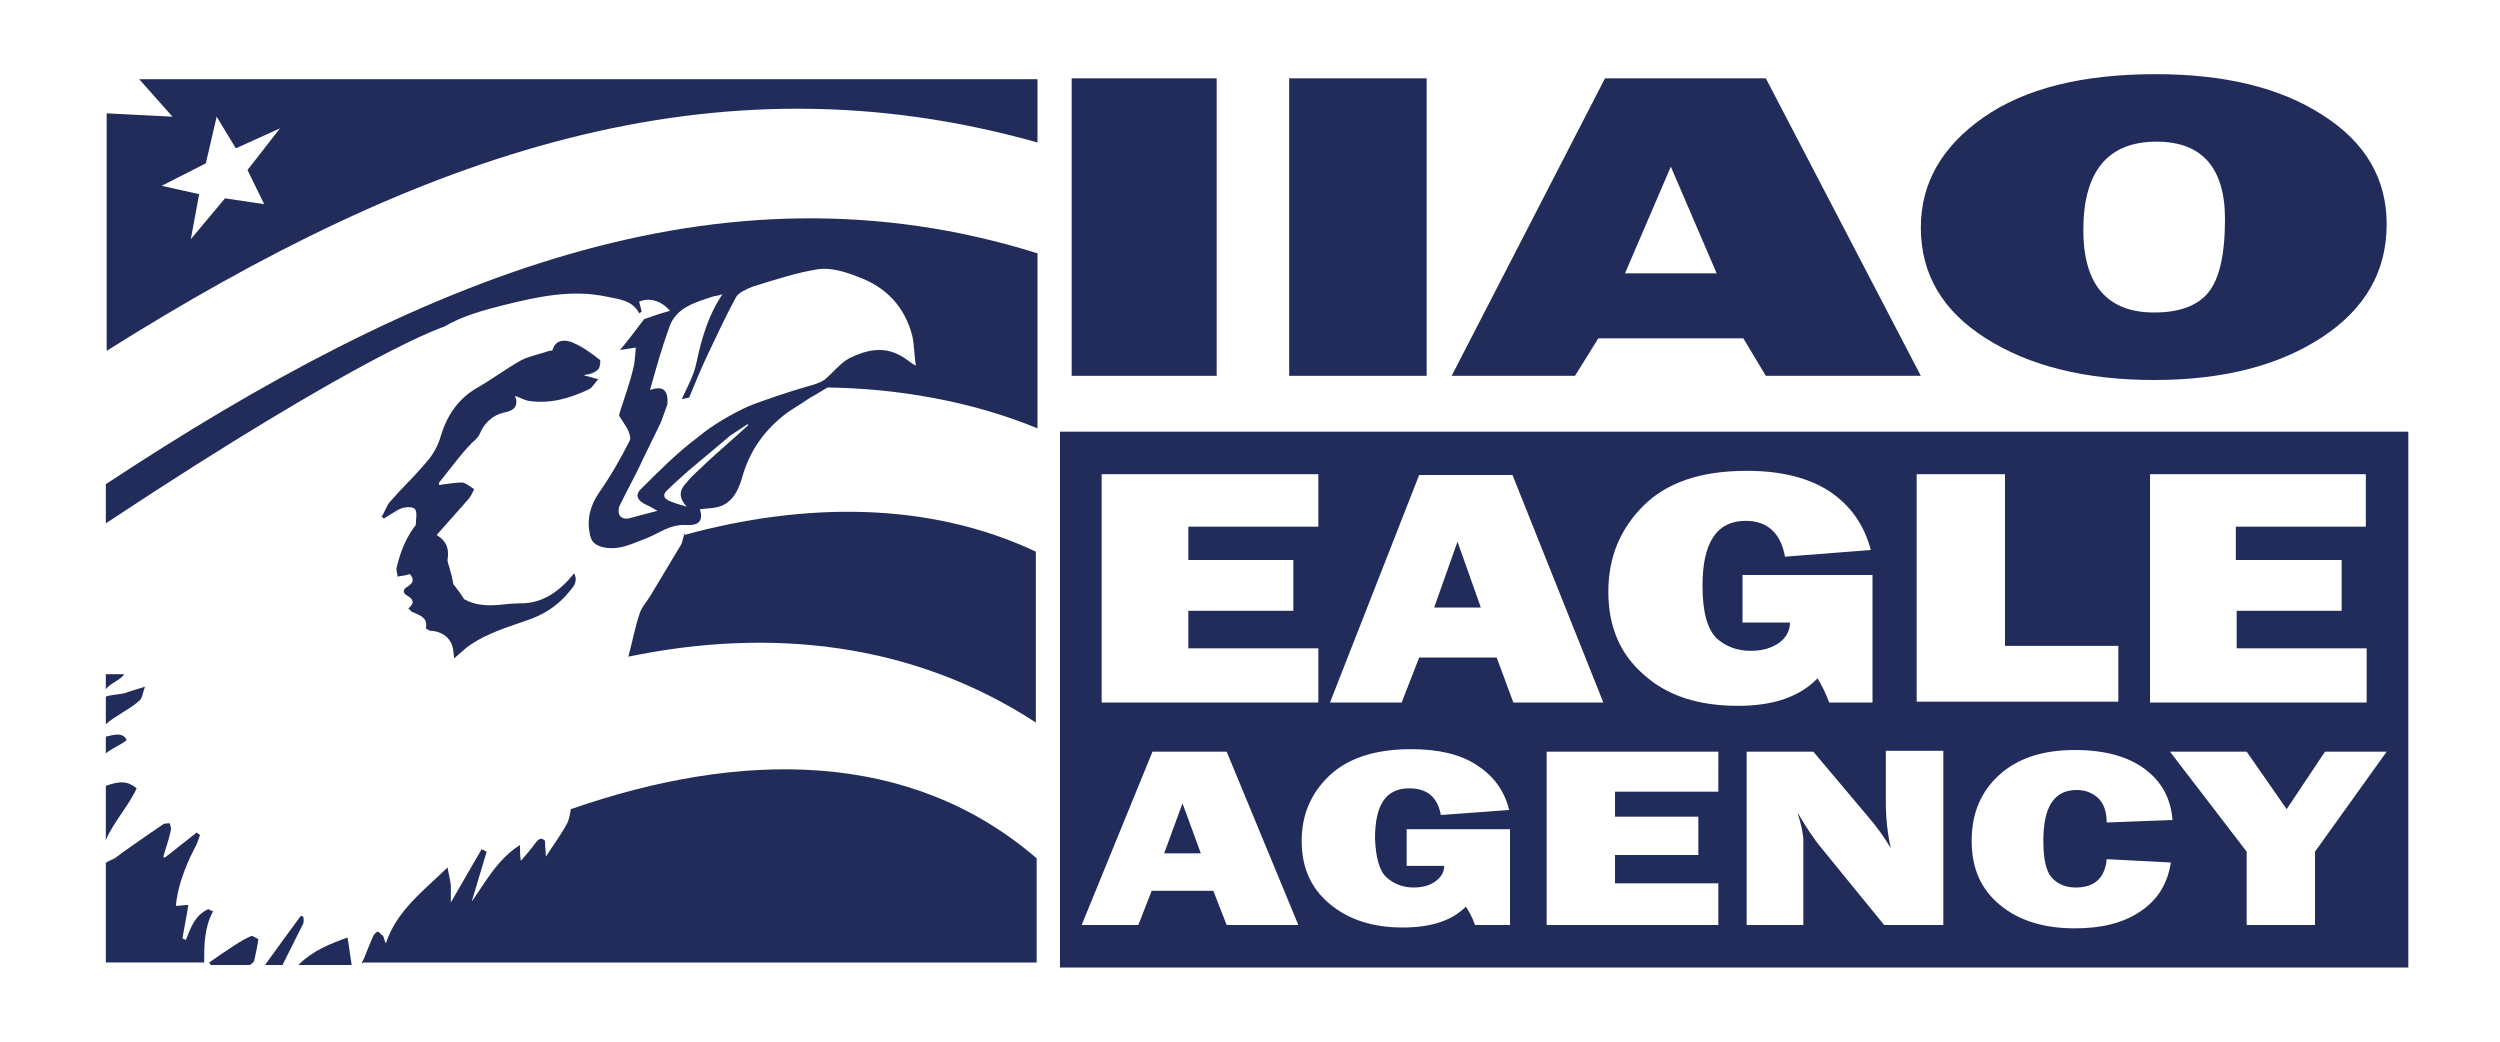 <?xml version="1.0" encoding="utf-8"?>
<!-- Generator: Adobe Illustrator 26.0.2, SVG Export Plug-In . SVG Version: 6.00 Build 0)  -->
<svg version="1.1" xmlns="http://www.w3.org/2000/svg" xmlns:xlink="http://www.w3.org/1999/xlink" x="0px" y="0px"
	 viewBox="0 0 300 125" style="enable-background:new 0 0 300 125;" xml:space="preserve">
<style type="text/css">
	.st0{display:none;}
	.st1{display:inline;fill:#FFF200;}
	.st2{fill:#7C94AE;}
	.st3{fill:#003764;}
	.st4{fill:#030202;}
	.st5{fill:#C83828;}
	.st6{fill:#CDC9E1;}
	.st7{fill:#010101;}
	.st8{fill:#9896C7;}
	.st9{fill:#6F70B2;}
	.st10{fill:#8080BB;}
	.st11{fill:#9F9CCA;}
	.st12{fill:#8382BC;}
	.st13{fill:#A4A2CC;}
	.st14{fill:#9D9AC9;}
	.st15{fill:#A29FCB;}
	.st16{fill:#8888BF;}
	.st17{fill:#9694C5;}
	.st18{fill:#B3B0D4;}
	.st19{fill:#7475B4;}
	.st20{fill:#A9A7CF;}
	.st21{fill:#7D7DB9;}
	.st22{fill:#8787BF;}
	.st23{fill:#8F8EC1;}
	.st24{fill:#8D8CC1;}
	.st25{fill:#9B99C9;}
	.st26{fill:#7979B7;}
	.st27{fill:#9592C4;}
	.st28{fill:#7E7EB9;}
	.st29{fill:#9896C6;}
	.st30{fill:#9290C3;}
	.st31{fill:#7A7AB8;}
	.st32{fill:#7677B6;}
	.st33{fill:#7B7BB8;}
	.st34{fill:#8685BE;}
	.st35{fill:#7374B4;}
	.st36{fill:#A7A5CD;}
	.st37{fill:#A4A4CE;}
	.st38{fill:#A2A1CC;}
	.st39{fill:#686AAF;}
	.st40{fill:#ACAAD1;}
	.st41{fill:#DBDAEC;}
	.st42{fill:#8E8CC2;}
	.st43{fill:#D0CFE5;}
	.st44{fill:#CAC6E0;}
	.st45{fill:#CFCBE3;}
	.st46{fill:#D1CEE4;}
	.st47{fill:#8786BF;}
	.st48{fill:#8B8AC0;}
	.st49{fill:#9997C7;}
	.st50{fill:#A19FCB;}
	.st51{fill:#A09DCA;}
	.st52{fill:#A7A4CE;}
	.st53{fill:#ADAAD1;}
	.st54{fill:#B7B4D6;}
	.st55{fill:#D9D6E8;}
	.st56{fill:#797979;}
	.st57{fill:#A19ECB;}
	.st58{fill:#6D6D6D;}
	.st59{fill:#C4C1DD;}
	.st60{fill:#C0BDDB;}
	.st61{fill:#BEBBD9;}
	.st62{fill:#BDB9D8;}
	.st63{fill:#E2DFEC;}
	.st64{fill:#E5E2F0;}
	.st65{fill:#E0DDEE;}
	.st66{fill:#D2CEE4;}
	.st67{fill:#D4CFE6;}
	.st68{fill:#D5D1E6;}
	.st69{fill:#D6D3E7;}
	.st70{fill:#BAB6D7;}
	.st71{fill:#8282BC;}
	.st72{fill:#D7D3E8;}
	.st73{fill:#B6B2D7;}
	.st74{fill:#D3CFE5;}
	.st75{fill:#D6D2E7;}
	.st76{fill:#B8B4D7;}
	.st77{fill:#E0DCED;}
	.st78{fill:#DAD6E9;}
	.st79{fill:#DBD8EB;}
	.st80{fill:#C8C5DE;}
	.st81{fill:#C6C2DF;}
	.st82{fill:#C6C3DF;}
	.st83{fill:#C8C5DF;}
	.st84{fill:#CCC7DF;}
	.st85{fill:#CBC7E0;}
	.st86{fill:#DDDAEB;}
	.st87{fill:#C3C0DC;}
	.st88{fill:#A19ECA;}
	.st89{fill:#A5A3CD;}
	.st90{fill:#DEDAEB;}
	.st91{fill:#918FC2;}
	.st92{fill:#8281BC;}
	.st93{fill:#A3A1CC;}
	.st94{fill:#9D9BC9;}
	.st95{fill:#ABA8D0;}
	.st96{fill:#FFFFFF;}
	.st97{fill:#D5D2E6;}
	.st98{fill:#9795C6;}
	.st99{fill:#928FC3;}
	.st100{fill:#E7E5F1;}
	.st101{fill:#E4E2EF;}
	.st102{fill:#DEDBEB;}
	.st103{fill:#DBD8E9;}
	.st104{fill:#E1DEED;}
	.st105{fill:#D8D5E8;}
	.st106{fill:#BEBCDC;}
	.st107{fill:#797AB8;}
	.st108{fill:#9898C8;}
	.st109{fill:#8687BF;}
	.st110{fill:#8181BB;}
	.st111{fill:#D6D3E8;}
	.st112{fill:#E8E6F1;}
	.st113{fill:#EFEEF5;}
	.st114{fill:#EEEDF4;}
	.st115{fill:#7C7CB9;}
	.st116{fill:#9E9BC9;}
	.st117{fill:#A6A3CD;}
	.st118{fill:#B4B0D4;}
	.st119{fill:#ADABD2;}
	.st120{fill:#B1AED4;}
	.st121{fill:#C3C0DB;}
	.st122{fill:#BEBADA;}
	.st123{fill:#D9D5E9;}
	.st124{fill:#AEABD2;}
	.st125{fill:#BCB9D8;}
	.st126{fill:#C0BDDA;}
	.st127{fill:#C7C4DE;}
	.st128{fill:#CDCAE1;}
	.st129{fill:#F2F1F7;}
	.st130{fill:#9C9BC8;}
	.st131{fill:#D8D6E8;}
	.st132{fill:#B11F24;}
	.st133{fill:#032437;}
	.st134{fill:url(#SVGID_1_);}
	.st135{fill:url(#SVGID_00000155858386942769091080000003347902325968258213_);}
	.st136{fill:url(#SVGID_00000013875471495155204310000003437154154650684310_);}
	.st137{fill:url(#SVGID_00000088117660475326219360000004289585707827893161_);}
	.st138{fill:#1A3864;}
	.st139{fill:#CF202A;}
	.st140{fill-rule:evenodd;clip-rule:evenodd;fill:#004576;}
	.st141{fill:none;stroke:#72808A;stroke-width:0.965;}
	.st142{fill:#004576;}
	.st143{fill:#72808A;}
	.st144{fill-rule:evenodd;clip-rule:evenodd;fill:#72808A;}
	.st145{fill-rule:evenodd;clip-rule:evenodd;fill:#8E979D;}
	.st146{fill:#212C5A;}
	.st147{fill:#275FA5;}
	.st148{fill:#4E4E4F;}
	.st149{fill:#171443;}
	.st150{fill:#00A4D4;}
	.st151{fill:#0F809E;}
	.st152{fill-rule:evenodd;clip-rule:evenodd;fill:#0A1C2B;}
	.st153{fill-rule:evenodd;clip-rule:evenodd;fill:#2A70B8;}
	.st154{fill:#77787B;}
	.st155{fill:#9C182F;}
	.st156{fill:#28B786;}
	.st157{fill:#A7AAAD;}
	.st158{fill:#3D51A3;}
	.st159{fill:#162731;}
	.st160{fill:#EE2328;stroke:#000000;stroke-width:0.906;stroke-miterlimit:10;}
	.st161{fill:#43A5DC;}
	.st162{fill:#808184;}
	.st163{fill:#05583E;}
</style>
<g id="alignment" class="st0">
	<rect x="12" y="11" class="st1" width="276.1" height="103.1"/>
</g>
<g id="LOGOS">
	<g>
		<g>
			<path class="st146" d="M141.9,96.4l-2.2,6h4.4L141.9,96.4z M174.9,65l-2.8,7.9h5.6L174.9,65z M174.9,65l-2.8,7.9h5.6L174.9,65z
				 M141.9,96.4l-2.2,6h4.4L141.9,96.4z M141.9,96.4l-2.2,6h4.4L141.9,96.4z M174.9,65l-2.8,7.9h5.6L174.9,65z M174.9,65l-2.8,7.9
				h5.6L174.9,65z M141.9,96.4l-2.2,6h4.4L141.9,96.4z M141.9,96.4l-2.2,6h4.4L141.9,96.4z M174.9,65l-2.8,7.9h5.6L174.9,65z
				 M174.9,65l-2.8,7.9h5.6L174.9,65z M141.9,96.4l-2.2,6h4.4L141.9,96.4z M141.9,96.4l-2.2,6h4.4L141.9,96.4z M174.9,65l-2.8,7.9
				h5.6L174.9,65z M174.9,65l-2.8,7.9h5.6L174.9,65z M141.9,96.4l-2.2,6h4.4L141.9,96.4z M141.9,96.4l-2.2,6h4.4L141.9,96.4z
				 M174.9,65l-2.8,7.9h5.6L174.9,65z M174.9,65l-2.8,7.9h5.6L174.9,65z M141.9,96.4l-2.2,6h4.4L141.9,96.4z M141.9,96.4l-2.2,6h4.4
				L141.9,96.4z M174.9,65l-2.8,7.9h5.6L174.9,65z M174.9,65l-2.8,7.9h5.6L174.9,65z M141.9,96.4l-2.2,6h4.4L141.9,96.4z
				 M141.9,96.4l-2.2,6h4.4L141.9,96.4z M174.9,65l-2.8,7.9h5.6L174.9,65z M174.9,65l-2.8,7.9h5.6L174.9,65z M141.9,96.4l-2.2,6h4.4
				L141.9,96.4z M141.9,96.4l-2.2,6h4.4L141.9,96.4z M174.9,65l-2.8,7.9h5.6L174.9,65z M174.9,65l-2.8,7.9h5.6L174.9,65z
				 M141.9,96.4l-2.2,6h4.4L141.9,96.4z M127.2,51.8v64.3H289V51.8H127.2z M257.9,56.9h26v6.3h-15.6v4H281v6.1h-12.6v4.5H284v6.5
				h-26V56.9z M230,56.9h10.6v20.6h13.6v6.7H230V56.9z M132.2,56.9h26v6.3h-15.6v4h12.6v6.1h-12.6v4.5h15.6v6.5h-26V56.9z
				 M147.2,111l-1.6-4.1h-7.4l-1.6,4.1h-6.8l8.5-20.8h8.9l8.6,20.8H147.2z M166.4,105.3c0.9,0.8,2,1.2,3.2,1.2c1,0,1.9-0.2,2.6-0.7
				c0.7-0.5,1.1-1.1,1.1-1.9h-4.5v-4.4h12.4V111H177c-0.3-0.9-0.7-1.6-1.1-2.2c-1.7,1.7-4.2,2.5-7.6,2.5c-3.5,0-6.4-0.9-8.7-2.8
				s-3.4-4.4-3.4-7.6c0-3.1,1.1-5.7,3.3-7.8c2.2-2.1,5.5-3.2,9.8-3.2c3.3,0,5.9,0.6,7.9,1.9c2,1.3,3.3,3,3.9,5.4l-8.2,0.6
				c-0.4-2.2-1.7-3.2-3.8-3.2c-2.8,0-4.1,2-4.1,6C165.1,102.9,165.5,104.5,166.4,105.3z M179.6,78.9h-9.3l-2.1,5.4h-8.6l10.7-27.3
				h11.2l10.9,27.3h-10.8L179.6,78.9z M206.2,95h-12.4v3h10v4.6h-10v3.4h12.4v5h-20.6V90.2h20.6V95z M197.3,81
				c-2.9-2.5-4.3-5.8-4.3-10c0-4.1,1.4-7.5,4.2-10.3c2.8-2.8,6.9-4.2,12.4-4.2c4.1,0,7.4,0.8,10,2.5c2.5,1.7,4.1,4,4.9,7l-10.3,0.8
				c-0.5-2.8-2.1-4.3-4.7-4.3c-3.5,0-5.2,2.6-5.2,7.8c0,3.2,0.6,5.2,1.7,6.3c1.1,1,2.5,1.5,4.1,1.5c1.3,0,2.4-0.3,3.3-0.9
				c0.9-0.6,1.4-1.5,1.4-2.5h-5.7V69h15.6v15.3h-5.2c-0.4-1.1-0.9-2.1-1.4-2.9c-2.1,2.2-5.3,3.3-9.5,3.3
				C203.8,84.7,200.1,83.5,197.3,81z M233,111h-6.9l-7.5-9.2c-1-1.2-1.9-2.6-2.9-4.3c0.4,1.3,0.7,2.5,0.7,3.4V111h-6.8V90.2h8
				l6.4,7.6c1.3,1.5,2.2,2.8,2.9,4c-0.4-1.8-0.6-3.6-0.6-5.5v-6.2h6.9V111z M246.2,105.3c0.7,0.8,1.7,1.2,2.9,1.2
				c2.2,0,3.5-1.1,3.7-3.4l7.7,0.4c-0.4,2.6-1.6,4.5-3.7,5.9c-2.1,1.4-4.7,2-7.8,2c-3.7,0-6.7-0.9-9-2.8c-2.3-1.9-3.4-4.4-3.4-7.7
				c0-3.3,1.1-5.9,3.3-7.9c2.2-2,5.2-3,9.1-3c3.6,0,6.4,0.8,8.4,2.3c2,1.5,3.1,3.5,3.3,6.1l-7.9,0.3c0-1.4-0.4-2.4-1.1-3
				c-0.7-0.6-1.5-0.9-2.5-0.9c-2.7,0-4,2-4,6.1C245.2,103,245.5,104.5,246.2,105.3z M277.8,102.2v8.8h-8.2v-8.8l-9.2-12h9.2l4.8,6.9
				l4.6-6.9h7.4L277.8,102.2z M172.1,72.9h5.6l-2.8-7.9L172.1,72.9z M139.7,102.4h4.4l-2.2-6L139.7,102.4z M141.9,96.4l-2.2,6h4.4
				L141.9,96.4z M174.9,65l-2.8,7.9h5.6L174.9,65z M174.9,65l-2.8,7.9h5.6L174.9,65z M141.9,96.4l-2.2,6h4.4L141.9,96.4z
				 M141.9,96.4l-2.2,6h4.4L141.9,96.4z M174.9,65l-2.8,7.9h5.6L174.9,65z M174.9,65l-2.8,7.9h5.6L174.9,65z M141.9,96.4l-2.2,6h4.4
				L141.9,96.4z M141.9,96.4l-2.2,6h4.4L141.9,96.4z M174.9,65l-2.8,7.9h5.6L174.9,65z M174.9,65l-2.8,7.9h5.6L174.9,65z
				 M141.9,96.4l-2.2,6h4.4L141.9,96.4z M141.9,96.4l-2.2,6h4.4L141.9,96.4z M174.9,65l-2.8,7.9h5.6L174.9,65z M174.9,65l-2.8,7.9
				h5.6L174.9,65z M141.9,96.4l-2.2,6h4.4L141.9,96.4z M141.9,96.4l-2.2,6h4.4L141.9,96.4z M174.9,65l-2.8,7.9h5.6L174.9,65z
				 M174.9,65l-2.8,7.9h5.6L174.9,65z M141.9,96.4l-2.2,6h4.4L141.9,96.4z M141.9,96.4l-2.2,6h4.4L141.9,96.4z M174.9,65l-2.8,7.9
				h5.6L174.9,65z M174.9,65l-2.8,7.9h5.6L174.9,65z M141.9,96.4l-2.2,6h4.4L141.9,96.4z M141.9,96.4l-2.2,6h4.4L141.9,96.4z
				 M174.9,65l-2.8,7.9h5.6L174.9,65z M174.9,65l-2.8,7.9h5.6L174.9,65z M141.9,96.4l-2.2,6h4.4L141.9,96.4z M174.9,65l-2.8,7.9h5.6
				L174.9,65z M174.9,65l-2.8,7.9h5.6L174.9,65z M141.9,96.4l-2.2,6h4.4L141.9,96.4z M141.9,96.4l-2.2,6h4.4L141.9,96.4z"/>
			<g>
				<path class="st146" d="M128.6,9.4v35.7h17.4V9.4H128.6z"/>
				<path class="st146" d="M154.7,9.4v35.7h16.5V9.4H154.7z"/>
				<path class="st146" d="M211.9,9.4h-19.3l-18.4,35.7H189l2.8-4.5h17.4l2.7,4.5h18.6L211.9,9.4z M195,32.8l5.5-12.8l5.5,12.8H195z
					"/>
				<path class="st146" d="M278.7,13.8c-5.1-3.3-11.8-4.9-20-4.9c-8.8,0-15.7,1.7-20.7,5.2c-5,3.5-7.5,7.9-7.5,13.2
					c0,5.6,2.6,10,7.8,13.3c5.2,3.3,11.9,5,20.2,5c8.2,0,14.9-1.7,20.1-5.1c5.2-3.4,7.8-7.9,7.8-13.6
					C286.4,21.5,283.9,17.1,278.7,13.8z M265,35.1c-1.3,1.6-3.5,2.4-6.5,2.4c-5.6,0-8.5-3.3-8.5-9.9c0-7,2.9-10.6,8.8-10.6
					c5.4,0,8.2,3.1,8.2,9.3C267,30.6,266.3,33.5,265,35.1z"/>
			</g>
		</g>
		<g>
			<path class="st146" d="M12.7,62.9L12.7,62.9C12.7,62.9,12.8,62.9,12.7,62.9L12.7,62.9z"/>
			<path class="st146" d="M45.3,111.8c-0.1,0-0.4,0.3-0.5,0.5c-0.5,1.1-0.9,2.2-1.4,3.4l2.5-3.3c0,0,0-0.1,0-0.1
				C45.7,112.1,45.5,111.8,45.3,111.8z"/>
			<path class="st146" d="M82.2,64L82,64.2c0,0,0.1,0,0.1,0h0C82.2,64.1,82.2,64.1,82.2,64z"/>
			<path class="st146" d="M71.8,44.3c0.2-0.2,0.3-1,0.2-1.1c-1-0.8-2.1-1.6-3.3-2.1c-0.7-0.3-2-0.5-2.4,0.9c0,0.1-0.2,0.1-0.4,0.1
				c-1.1,0.4-2.3,0.6-3.3,1.1c-1.8,1-3.4,2.2-5.1,3.2c-2.4,1.3-3.8,3.3-4.6,5.9c-0.3,1.1-0.9,2.2-1.6,3c-0.2,0.2-0.4,0.5-0.6,0.7
				c-1.2,1.4-2.6,2.7-3.8,4.1c-0.5,0.5-0.7,1.3-1.1,1.9c0.1,0.1,0.2,0.2,0.3,0.2c0,0,0,0,0,0c0.3-0.2,0.5-0.3,0.8-0.5c0,0,0,0,0,0
				c0.3-0.2,0.7-0.4,1-0.6c0.1,0,0.2-0.1,0.3-0.1c0.5-0.2,1.4-0.2,1.6,0.1c0.3,0.4,0.1,1.2,0.1,1.8c0,0.2-0.2,0.3-0.3,0.5
				c-1,1.4-1.6,3-2,4.7c-0.1,0.3,0.1,0.7,0.1,1.1c0.4-0.1,0.7-0.1,1.1-0.2c0.1,0,0.2-0.1,0.4-0.1c0.6,0.7,0.3,1.1-0.3,1.5
				c-0.6,0.3-0.6,0.8,0,1.1c0.7,0.4,0.9,0.9,0.1,1.5c0.2,0.2,0.3,0.3,0.4,0.4c0.8,0.4,2,0.6,1.7,2c0,0,0.4,0.3,0.6,0.3
				c0.6,0,1.1,0.2,1.6,0.5c0.3,0.2,0.6,0.5,0.8,0.9c0.3,0.5,0.3,1.1,0.4,1.9c0.6-0.5,1-0.9,1.5-1.3c2.4-1.8,5.2-2.5,7.9-3.5
				c1.8-0.7,3.3-1.8,4.5-3.3c0.4-0.5,1-1.1,0.5-2.1c-1.7,2.1-3.7,3.6-6.4,3.6c-0.9,0-1.9,0.1-2.8,0.2c-1.4,0.1-2.8,0-4-0.7
				c-0.5-0.8-0.9-1.3-1.3-1.8c-0.1-0.7-0.3-1.4-0.5-2.1c-0.1-0.3-0.2-0.6-0.2-0.8c0.2-1.2,0-2.2-1.3-3c1.3-1.5,2.6-2.9,3.8-4.3
				c0.3-0.3,0.5-0.8,0.7-1.2c-0.5-0.3-0.9-0.7-1.4-0.8c-0.7,0-1.4,0.1-2.1,0.2c-0.2,0-0.5,0.1-0.7,0.1c0-0.1-0.1-0.3,0-0.3
				c0.8-1,1.5-1.9,2.3-2.9c0.4-0.5,0.9-1.1,1.4-1.6c0.4-0.5,0.9-0.7,1.2-1.4c0.5-1.2,1.5-2.2,2.9-2.5c1.1-0.2,1.8-0.7,1.3-2
				c0.6,0.2,1.1,0.5,1.6,0.6c2.6,0.4,5-0.3,7.3-1.4c0.4-0.2,0.7-0.8,1.1-1.2c-0.5-0.1-1-0.3-1.5-0.4c-0.1,0-0.1,0-0.2-0.1
				C70.9,44.9,71.4,44.7,71.8,44.3z"/>
			<path class="st146" d="M25,109.1c-1.6,0.7-2.1,2.2-2.7,3.7c-0.1-0.1-0.3-0.1-0.4-0.2c0.2-1.3,0.5-2.6,0.7-4c-0.5,0-1,0.1-1.5,0.1
				c0.2-2.1,0.9-4,1.7-5.8c0,0,0,0,0,0c0.2-0.4,0.4-0.8,0.6-1.2c0.3-0.5,0.4-1,0.6-1.5c-0.1-0.1-0.3-0.2-0.4-0.3c-1.3,1-2.5,2-3.8,3
				c-0.1,0-0.2-0.1-0.2-0.1c0.3-1.1,0.7-2.1,0.9-3.2c0.1-0.2-0.1-0.5-0.1-0.8c-0.3,0-0.6,0-0.8,0.1c-0.6,0.4-1.3,0.9-1.9,1.3
				c0,0,0,0,0,0c-1.3,0.9-2.6,1.8-3.8,2.7c-0.2,0.2-1.2,0.5-1.2,0.7c0,3.9,0,7.9,0,11.9h11.8c0-2.1,0-4.2,1.1-6.2
				C25.4,109.4,25.1,109.1,25,109.1z"/>
			<path class="st146" d="M35.8,115.8c2.2,0,4.2,0,6.4,0c-0.2-1.2-0.3-2.2-0.5-3.3C39.5,113.3,37.5,114.1,35.8,115.8z"/>
			<path class="st146" d="M30.2,112.3c-0.7,0.3-1.4,0.7-2,1.1c-1.1,0.7-2.1,1.4-3.1,2.1c0.1,0.1,0.1,0.2,0.2,0.3c1.5,0,3.1,0,4.6,0
				c0.2,0,0.5-0.3,0.6-0.5c0.2-0.9,0.4-1.8,0.5-2.6C30.8,112.6,30.3,112.3,30.2,112.3z"/>
			<path class="st146" d="M12.7,94.3c0,2.1,0,4.3,0,6.4c0.1,0-0.1,0,0,0.1c0.9-2.1,2.8-4.2,3.7-6.2C15.3,93.7,14.4,93.7,12.7,94.3z"
				/>
			<path class="st146" d="M36.4,110c-0.1,0-0.2-0.1-0.3-0.1c-1.4,1.9-2.8,3.8-4.3,5.9c1,0,1.7,0,2.1,0c0.9-1.8,1.7-3.4,2.5-5
				C36.5,110.5,36.4,110.2,36.4,110z"/>
			<path class="st146" d="M17.4,82.4c-0.9,0.3-1.7,0.5-2.5,0.8c-0.4,0.1-1.8,0.2-2.2,0.4c0,0,0,0,0,0v3.3c1.1-1,3.1-1.9,4.1-2.9
				C17.1,83.7,17.1,83.2,17.4,82.4z"/>
			<path class="st146" d="M12.7,88.4c0,0.6,0,1.1,0,2c0.7-0.6,2-1.1,2.5-1.6C14.7,87.7,13.3,88.3,12.7,88.4z"/>
			<path class="st146" d="M12.7,82.7L12.7,82.7c0.5-0.7,1.8-1.1,2.2-1.8h0c0,0,0,0,0,0h-2.2v1.9C12.8,82.8,12.7,82.8,12.7,82.7
				C12.7,82.7,12.7,82.7,12.7,82.7z"/>
			<path class="st146" d="M47,61.8c0.3-0.2,0.7-0.4,1-0.6C47.7,61.4,47.4,61.6,47,61.8z"/>
			<path class="st146" d="M12.7,58.1c0,0,0,4.7,0,4.7C44,42.1,53.3,39.2,53.3,39.2c2.2-1.3,4.8-2,7.2-2.6c4-1,8.2-1.9,12.3-1
				c1.4,0.3,3.1,0.4,3.9,2c0.1-0.1,0.2-0.1,0.3-0.2c-0.1-0.4-0.2-0.8-0.3-1.2c1.1-0.5,2.6-0.2,3.7,1.1c-1.1,0.3-2,0.6-3.1,1
				c-0.8,1-1.7,2.3-2.9,3.7c0.8-0.1,1.2-0.2,1.9-0.3c-0.1,0.9-0.1,1.7-0.3,2.5c-0.4,1.7-1,3.3-1.5,4.9c-0.1,0.3-0.2,0.6-0.2,0.8
				l0.9,1.4c0.3,0.5,0.5,1.2,0.4,1.5c-1.1,2.2-2.3,4.3-3.7,6.3c-1.1,1.6-1.5,3.2-1.1,5.1c0.2,0.8,0.5,1.1,1.3,1.4
				c2.1,0.6,3.8-0.4,5.7-1.1c1.4-0.6,2.7-1.6,4.5-1.5c1.6,0.1,2.1-0.5,1.7-1.9C85,61,86,61,86.8,60.6c1.2-0.6,1.8-1.8,2.2-3.1
				c0.9-3.4,2.8-6,5.5-8c0.7-0.5,1.6-1,2.3-1.5c0.3-0.2,0.6-0.4,1-0.6l1.5-0.9c8.2,0.1,17.2,1.6,25.2,4.9V30.4
				C86.2,18.4,50,33.5,12.7,58.1z M84.8,55.5c-0.8,0.8-1.7,1.5-2.4,2.4c-0.9,0.9-1,1.8,0,2.9c-0.7-0.2-1.4-0.4-2.1-0.7
				c-0.7-0.3-0.8-0.8-0.2-1.3c0.8-0.8,1.6-1.5,2.5-2.3c1.7-1.4,3.3-2.8,5-4.2c0.7-0.5,1.4-0.9,2.1-1.4c0,0,0.1,0.1,0.1,0.1
				C88.1,52.6,86.4,54,84.8,55.5z M108.1,42.7c-2.1-1.2-4.2-0.7-6.2,0.3c-1.1,0.6-2,1.8-3,2.6c-0.6,0.4-1.4,0.6-2.1,0.8
				c-1.8,0.5-5.4,1.7-7.1,2.4c-2.1,1-4.2,2.2-6,3.7c-2.4,1.8-4.5,3.9-6.7,6.1c-0.9,0.8-0.5,1.5,0.6,2c0.5,0.2,0.9,0.5,1.3,0.7
				c-1.2,0.3-2.3,0.6-3.4,0.9c-0.4,0.1-0.9,0-1.1-0.3c-0.2-0.2-0.2-0.8-0.1-1.1c0.9-1.9,2-3.8,2.9-5.8c0.7-1.4,1.4-2.9,2.1-4.3
				l0.8-2.2c0-0.1,0-0.2,0-0.4c0-1.4-0.7-1.8-2.1-1.3c0.7-2.5,1.4-5,2.3-7.5c0.8-2.4,3.1-3,5.2-3.7c0.3-0.1,0.7-0.1,1.2-0.3
				c-1.7,2.5-2.5,5.3-3.1,8.1c-0.3,1.6-1.1,3-1.8,4.5c0.3-0.1,0.6-0.1,0.9-0.2c0.7-1.7,1.4-3.4,2.2-5.1c1.1-2.3,2.2-4.7,3.4-6.9
				c0.3-0.6,1.3-1,2-1.3c2.6-0.8,5.3-1.7,7.9-2.1c1.5-0.2,3.2,0.3,4.7,0.9c3.4,1.2,5.7,3.6,6.6,7.2c0.2,1,0.2,2.1,0.4,3.5
				C109.2,43.5,108.7,43,108.1,42.7z"/>
			<path class="st146" d="M68.5,97.1c-0.1,0.6-0.2,1.3-0.5,1.8c-0.7,1.3-1.6,2.5-2.5,3.9c0-0.7-0.1-1.2-0.1-1.9
				c-0.4-0.4-0.7-0.3-1.1,0.2c-0.5,0.7-1.1,1.4-1.8,2.2c-0.1-0.7-0.1-1.1-0.1-1.9c-2.7,1.7-4.1,4.4-5.8,6.8c0.6-2,1.2-4,1.8-6
				c-0.2-0.1-0.4-0.2-0.6-0.3c-1.2,2.1-2.4,4.1-3.7,6.4c0-0.9,0-1.5,0-2.1c-0.1-0.6-0.2-1.2-0.4-2.1c-3,2.9-6.1,5.2-7.4,9.1
				c-0.2-0.4-0.2-0.7-0.4-1l-2.5,3.3v0h81v-12.5C109.2,89.9,88.9,90,68.5,97.1z"/>
			<path class="st146" d="M16.7,9.5l4,4.5l-7.9-0.4v28.5c37.5-23.6,72.7-36,111.7-25V9.5H16.7z M31.7,24.5L27,23.8l-4.1,4.9l1-5.4
				l-4.5-1l5.3-2.7L26,14l2.3,3.8l5.3-2.4l-3.9,5L31.7,24.5z"/>
			<path class="st146" d="M82.1,64.2L82.1,64.2c-0.2,0.5-0.2,0.9-0.4,1.2c-1.2,2-2.4,4-3.6,6c-0.4,0.7-1,1.3-1.3,2.1
				c-0.6,1.7-0.9,3.5-1.4,5.3c16.9-3.5,34-1.8,48.9,7.9V66.2C111.6,60.2,96.7,60.2,82.1,64.2z"/>
		</g>
	</g>
</g>
</svg>

